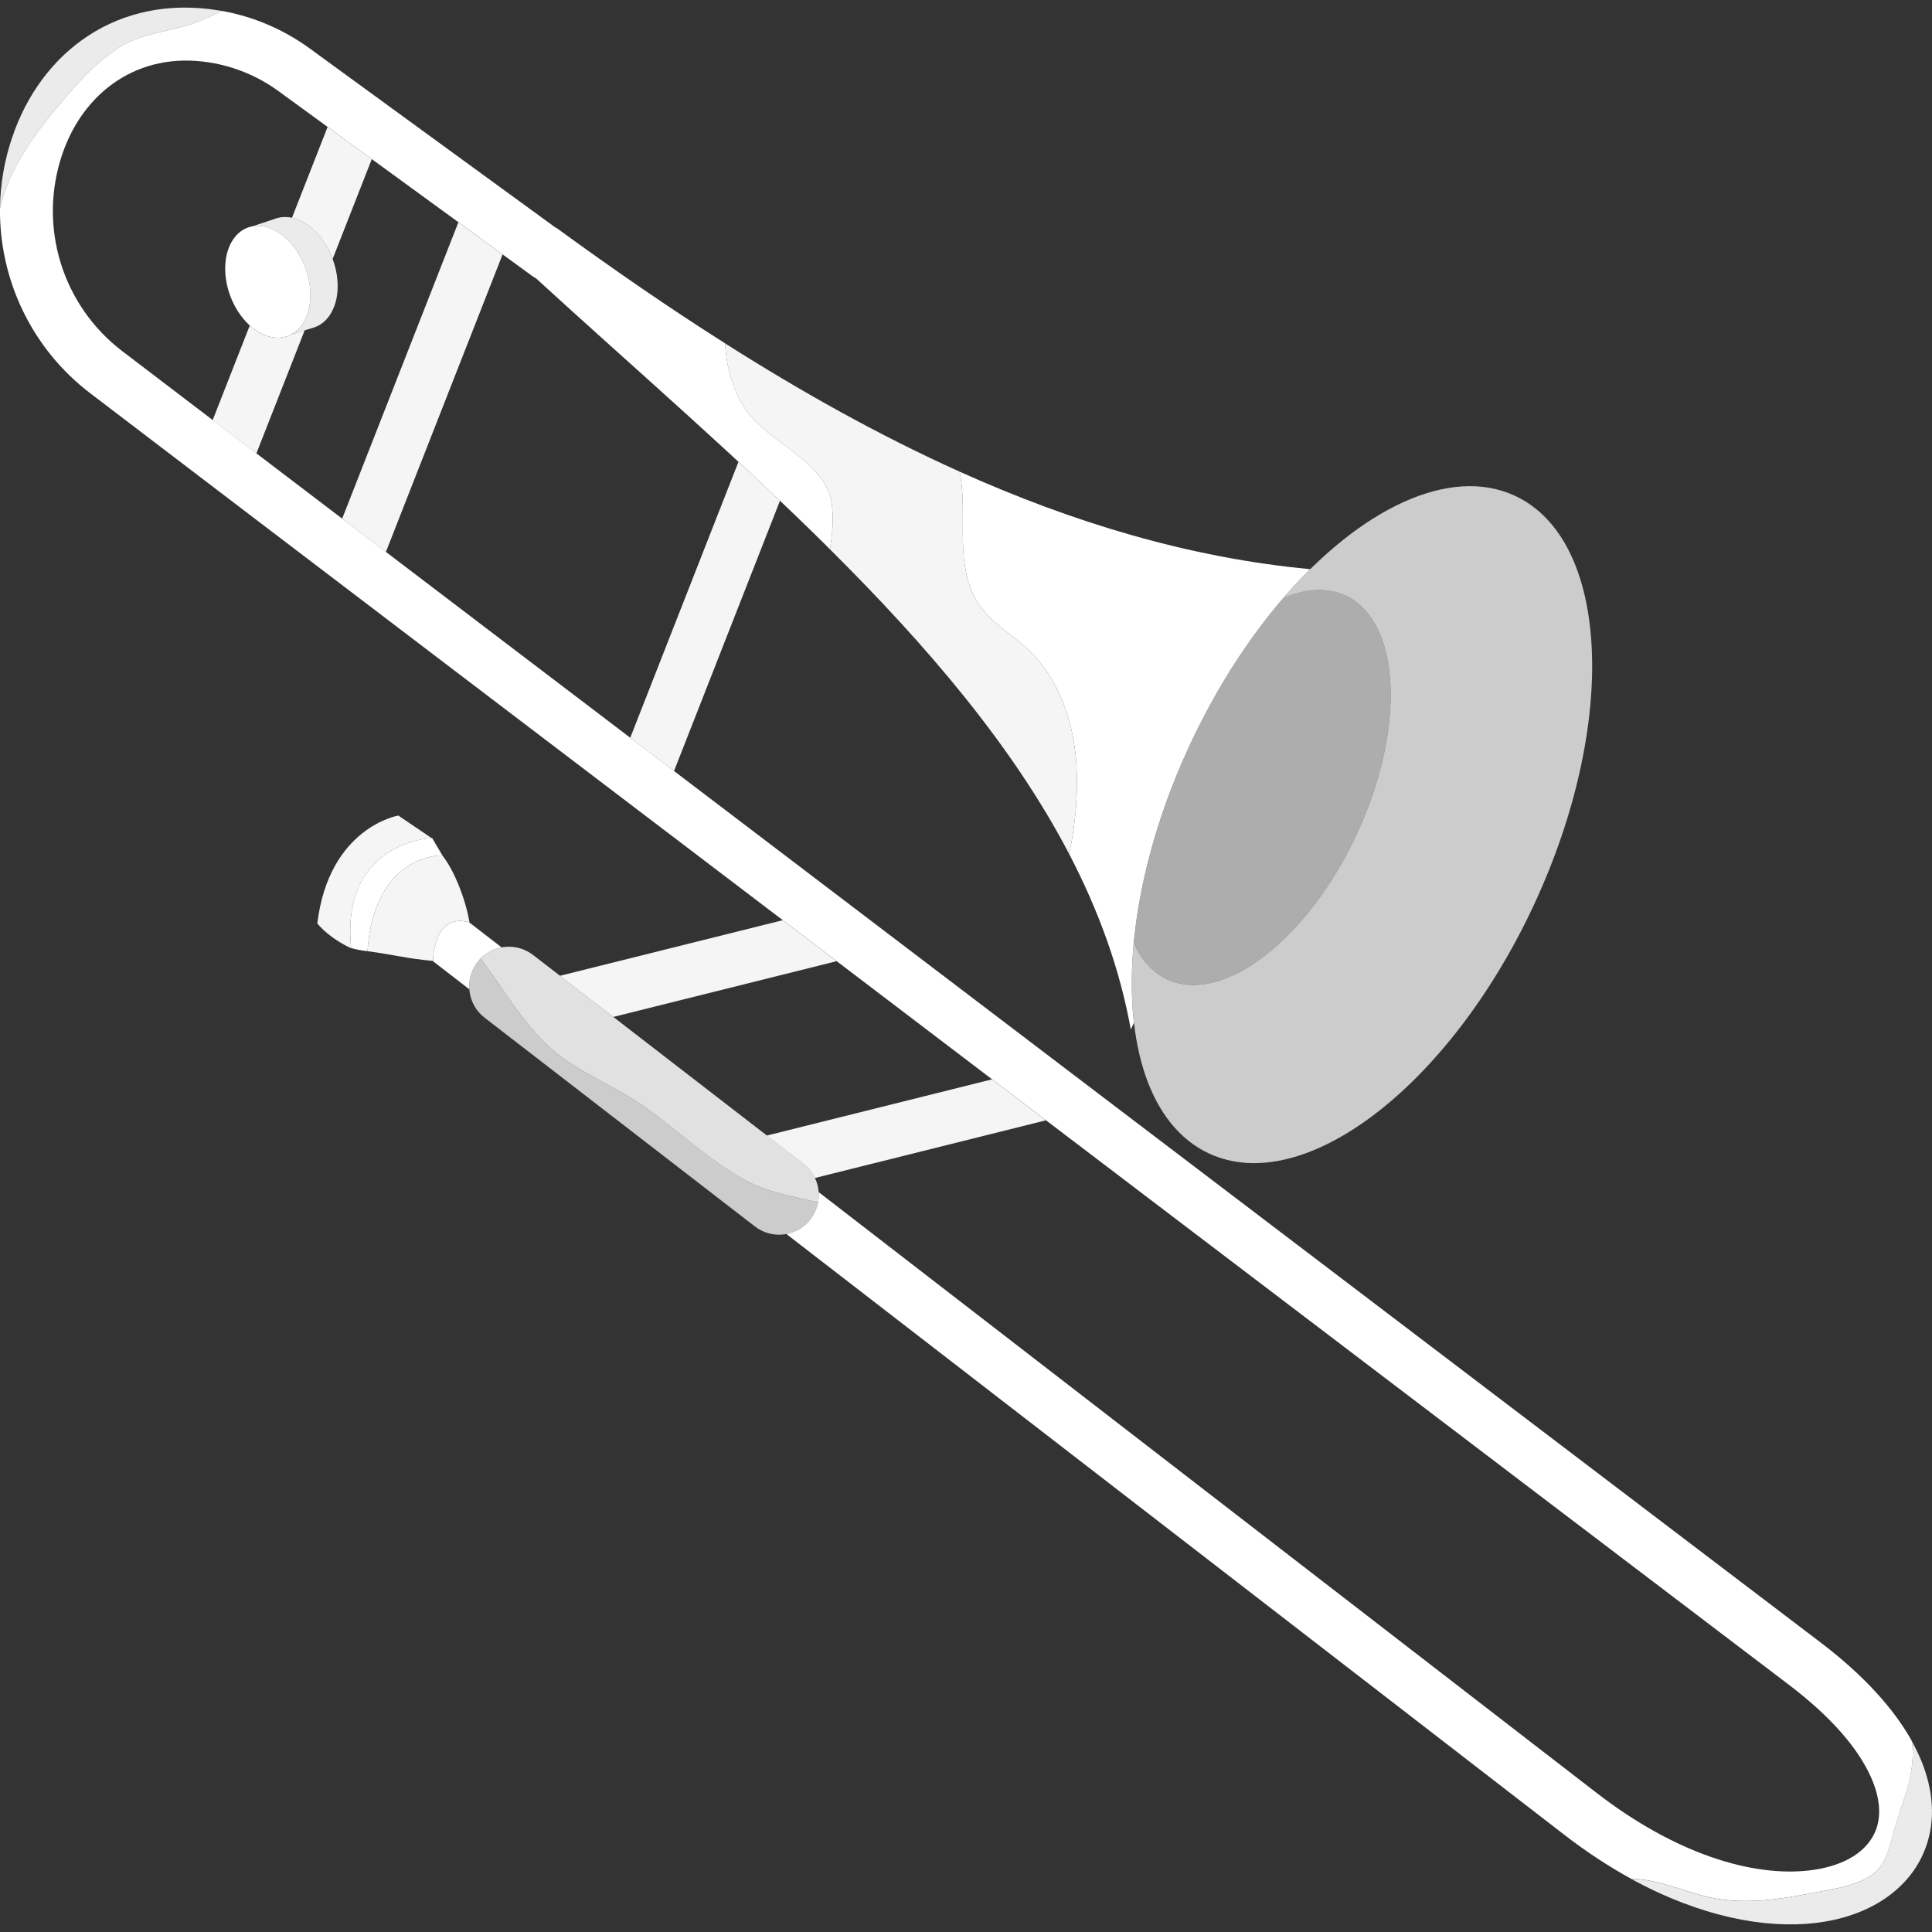 <svg viewBox="0 0 300 300" xmlns="http://www.w3.org/2000/svg"><rect x="0" y="0" width="300" height="300" fill="#333333" stroke="none"/><g fill="#fff" fill-rule="evenodd"><path d="m 78.04 39.51 l -18.12 46.2 c -2.33 -1.77 -4.59 -3.49 -6.79 -5.17 l 18.05 -46.03 z" opacity=".95"/><path d="m 74.64 148.83 c 2.15 -2.18 5.65 -2.46 8.14 -.54 l 41.97 32.41 c 1.89 1.46 2.7 3.8 2.29 6 -3.52 -.83 -7.19 -1.4 -10.38 -2.97 -6.67 -3.29 -12.22 -9.25 -18.57 -13.17 -4.01 -2.47 -8.66 -4.42 -12.25 -7.5 -3.4 -2.92 -6.22 -7.08 -8.71 -10.75 -.75 -1.1 -1.67 -2.27 -2.49 -3.48 z" opacity=".85"/><path d="m 127.03 186.7 c -.17 .93 -.56 1.83 -1.18 2.63 -2.08 2.69 -5.95 3.19 -8.63 1.11 l -41.97 -32.41 c -2.69 -2.08 -3.19 -5.95 -1.11 -8.63 .16 -.2 .32 -.39 .5 -.57 .82 1.21 1.74 2.38 2.49 3.48 2.49 3.67 5.31 7.83 8.71 10.75 3.59 3.08 8.24 5.03 12.25 7.5 6.36 3.92 11.91 9.87 18.57 13.17 3.19 1.58 6.86 2.14 10.38 2.97 z" opacity=".75"/><path d="m 129.92 149.25 l -34.69 8.66 -8.28 -6.39 34.59 -8.63 c 2.78 2.11 5.58 4.24 8.38 6.37 z" opacity=".95"/><path d="m 162.42 173.96 l -35.89 8.96 c -.4 -.84 -1 -1.6 -1.79 -2.21 l -5.67 -4.38 34.97 -8.73 c 2.8 2.13 5.59 4.25 8.38 6.37 z" opacity=".95"/><path d="m 67.08 130.16 c -1.43 -.03 -14.18 1.42 -12.55 17.08 0 0 -3.07 -1.28 -5.26 -3.84 1.82 -14.97 12.58 -16.76 12.58 -16.76 l 5.22 3.53 z" opacity=".95"/><path d="m 67.25 149.21 s -.04 -7.6 5.65 -5.98 c -.6 -3.59 -2.36 -8.08 -4.22 -10.41 0 0 -10.54 -.33 -11.62 14.88 3.92 .51 6.24 1.17 10.19 1.51 z" opacity=".95"/><path d="m 68.68 132.82 s -10.54 -.33 -11.62 14.88 c -.69 -.07 -1.5 -.21 -2.53 -.47 -1.8 -17.23 13.84 -17.25 12.61 -17.04 l 1.54 2.62 z"/><path d="m 72.84 143.21 l 5.05 3.9 c -1.44 .27 -2.79 1.04 -3.75 2.29 s -1.37 2.75 -1.27 4.21 l -5.7 -4.4 c .03 0 .05 .01 .08 .01 0 0 -.04 -7.55 5.59 -6 z"/><path d="m 296.84 270.31 c .7 4.4 -1.07 8.56 -2.4 12.8 -.78 2.49 -1.3 6.13 -3.51 7.83 -2.24 1.73 -5.37 2.22 -8.07 2.74 -5.89 1.14 -11.56 2.22 -17.53 .92 -3.6 -.79 -8.08 -2.88 -12.03 -2.84 10.81 5.91 20.84 7.75 28.58 6.84 7.88 -.92 13.6 -4.66 16.31 -9.84 1.89 -3.61 2.41 -7.99 1.01 -12.88 -.51 -1.78 -1.29 -3.64 -2.37 -5.57 z" opacity=".9"/><path d="m 0 32.33 c .05 -3.68 .66 -7.4 1.9 -11.02 4.48 -13.26 16.37 -22.24 32.02 -19.7 .17 .03 .35 .06 .52 .09 -1.51 .78 -3.05 1.49 -4.69 2.03 -3.53 1.15 -7.53 1.45 -10.77 3.37 -4.04 2.39 -7.33 6.25 -10.29 9.81 -3.71 4.45 -7.38 9.68 -8.69 15.42 z" opacity=".9"/><path d="m 44.09 36.71 c 3.38 2.8 5.01 8.24 3.62 12.13 -1.38 3.89 -5.25 4.77 -8.63 1.96 s -5.01 -8.24 -3.62 -12.13 c 1.38 -3.89 5.25 -4.77 8.63 -1.96 z"/><path d="m 39.1 35.17 l 3.45 -1.14 c 1.7 -.7 3.82 -.31 5.77 1.31 3.38 2.81 5.01 8.24 3.62 12.13 -.64 1.79 -1.8 2.94 -3.2 3.39 -.05 .02 -.1 .03 -.14 .04 l -3.33 1.01 c 1.06 -.58 1.92 -1.61 2.44 -3.07 1.38 -3.89 -.24 -9.32 -3.62 -12.13 -1.67 -1.38 -3.45 -1.87 -4.99 -1.54 z" opacity=".9"/><path d="m 47.31 51.29 l -7.5 19.12 c -2.39 -1.82 -4.66 -3.55 -6.79 -5.17 l 5.76 -14.69 c .1 .09 .2 .17 .3 .26 2.12 1.76 4.43 2.07 6.19 1.1 l 2.03 -.62 z" opacity=".95"/><path d="m 45.34 33.81 l 5.53 -14.1 6.86 5 -6.08 15.5 c -.7 -1.89 -1.85 -3.64 -3.34 -4.87 -.97 -.81 -1.99 -1.31 -2.97 -1.52 z" opacity=".95"/><path d="m 199.26 92.88 c 11.95 -13.87 25.84 -20.61 35.99 -15.89 14.74 6.86 16.06 35.31 2.95 63.49 s -35.73 45.49 -50.47 38.63 c -9.18 -4.27 -13.16 -16.92 -11.68 -32.65 1.17 2.6 2.9 4.55 5.18 5.61 8.6 4 21.79 -6.1 29.44 -22.54 s 6.88 -33.03 -1.72 -37.04 c -2.85 -1.33 -6.2 -1.1 -9.69 .38 z" opacity=".75"/><path d="m 176.05 146.46 c .89 -9.53 3.79 -20.2 8.73 -30.84 4.08 -8.77 9.08 -16.48 14.48 -22.75 3.49 -1.49 6.84 -1.71 9.69 -.38 8.6 4 9.37 20.6 1.72 37.04 s -20.84 26.54 -29.44 22.54 c -2.28 -1.06 -4.01 -3.01 -5.18 -5.61 z" opacity=".6"/><path d="m 83.22 43.22 c -.19 -.1 -.37 -.21 -.54 -.34 l -39.45 -28.74 c -3.15 -2.29 -6.79 -3.81 -10.63 -4.43 -11.23 -1.82 -19.71 4.72 -22.93 14.24 -3.8 11.15 -.03 23.48 9.36 30.61 41.81 31.92 263.34 200.23 263.6 200.43 6.94 5.26 11.52 10.49 14.22 15.31 .7 4.4 -1.07 8.56 -2.4 12.8 -.78 2.49 -1.3 6.13 -3.51 7.83 -2.24 1.73 -5.37 2.22 -8.07 2.74 -5.89 1.14 -11.56 2.22 -17.53 .92 -3.6 -.79 -8.08 -2.88 -12.03 -2.84 -3.43 -1.88 -6.95 -4.17 -10.49 -6.91 l -120.72 -93.23 c 1.44 -.27 2.79 -1.04 3.75 -2.29 s 1.37 -2.75 1.27 -4.21 l 120.72 93.23 c 12.49 9.67 24.42 13.11 33.1 12.1 4.72 -.55 8.37 -2.4 9.99 -5.49 1.3 -2.47 1.13 -5.61 -.47 -9.13 -2.02 -4.44 -6.17 -9.28 -12.8 -14.3 s -221.78 -168.49 -263.6 -200.42 c -9.15 -6.95 -14.19 -17.71 -14.06 -28.77 1.3 -5.75 4.97 -10.98 8.69 -15.43 2.96 -3.56 6.25 -7.42 10.29 -9.81 3.24 -1.91 7.24 -2.21 10.77 -3.37 1.64 -.54 3.18 -1.25 4.69 -2.03 4.92 .88 9.58 2.87 13.62 5.81 l 38.26 27.88 .03 -.03 c 8.64 6.3 17.38 12.35 26.25 17.97 .21 3.73 1.15 7.3 3.22 10.34 3.4 4.98 12.43 8.02 13.32 14.45 .32 2.32 .14 4.74 -.27 7.17 -14.38 -14.3 -30.39 -28.11 -45.65 -42.07 z"/><path d="m 148.99 73.23 c 17.6 7.92 35.71 13.39 54.46 15.15 -6.98 6.9 -13.55 16.24 -18.67 27.24 -7.23 15.54 -10.07 31.15 -8.7 43.19 l -.49 1.05 c -1.71 -9.48 -5.03 -18.54 -9.57 -27.25 1.07 -4.9 1.37 -9.88 1.12 -13.92 -.38 -6.08 -2.33 -12.27 -6.5 -16.83 -2.95 -3.22 -7.28 -5.17 -9.32 -9.16 -3.09 -6.02 -.98 -13.08 -2.32 -19.47 z"/><path d="m 128.87 85.29 c .41 -2.43 .59 -4.85 .27 -7.17 -.89 -6.43 -9.92 -9.47 -13.32 -14.45 -2.08 -3.04 -3.02 -6.61 -3.22 -10.34 11.9 7.55 24.02 14.33 36.4 19.9 1.34 6.39 -.77 13.45 2.32 19.47 2.05 4 6.38 5.94 9.32 9.16 4.17 4.56 6.12 10.75 6.5 16.83 .25 4.04 -.05 9.02 -1.12 13.92 -8.75 -16.77 -22.05 -32.31 -37.15 -47.32 z" opacity=".95"/><path d="m 97.86 114.57 l 16.81 -42.86 c 2.17 2.01 4.32 4.02 6.45 6.04 l -16.46 41.98 c -2.28 -1.74 -4.55 -3.46 -6.79 -5.16 z" opacity=".95"/></g></svg>